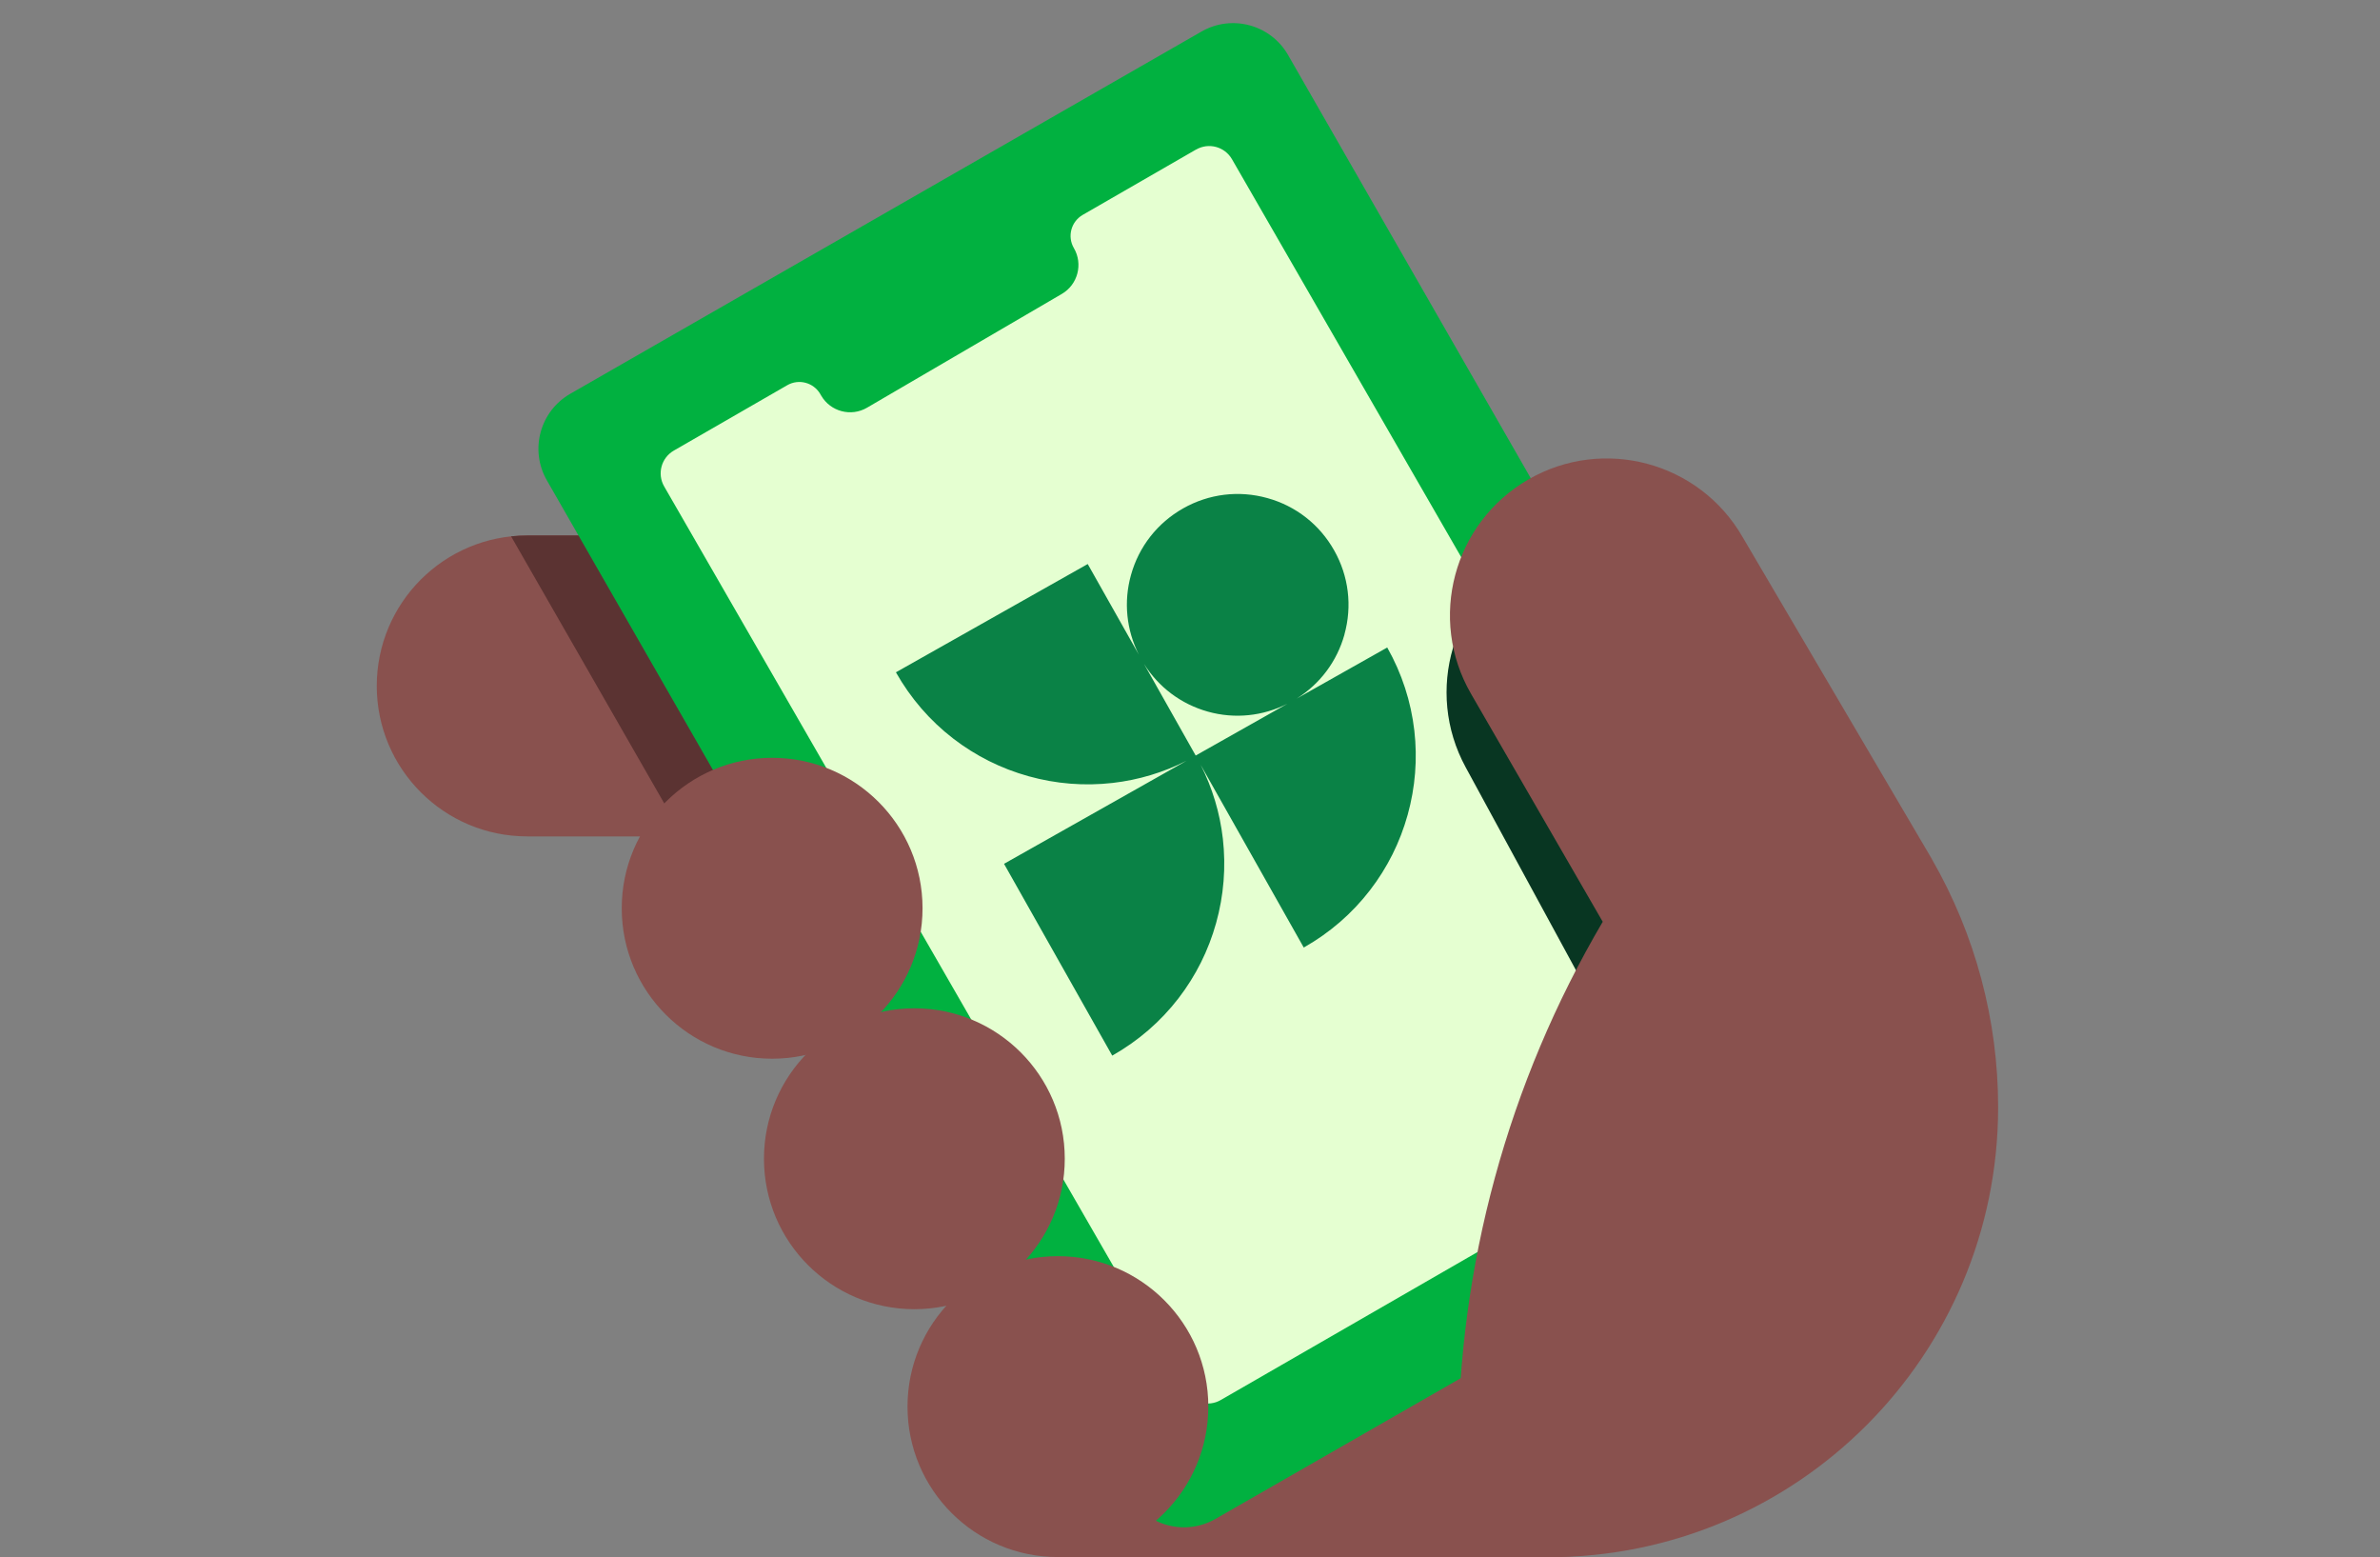 <svg width="159" height="104" viewBox="0 0 159 104" fill="none" xmlns="http://www.w3.org/2000/svg">
<rect x="0" y="0" width="159" height="104" fill="#808080" stroke="none"/>
<path d="M70.676 103.993H103.221C118.574 103.993 130.072 89.922 127.015 74.877L125.018 65.051H53.737L70.679 103.993H70.676Z" fill="#89514E"/>
<path d="M35.219 55.859C29.669 55.859 25.171 51.361 25.171 45.812C25.171 40.262 29.669 35.764 35.219 35.764H73.116V55.862H35.219V55.859Z" fill="#89514E"/>
<path d="M34.144 35.821L45.642 55.861H73.119V35.762H35.222C34.858 35.762 34.501 35.782 34.147 35.821H34.144Z" fill="#5B3332"/>
<path d="M80.269 2.107L38.1 26.297C36.071 27.461 35.369 30.049 36.533 32.078L75.424 99.875C76.588 101.904 79.176 102.605 81.205 101.441L123.375 77.251C125.404 76.088 126.105 73.499 124.942 71.47L86.051 3.673C84.887 1.644 82.299 0.943 80.269 2.107Z" fill="#01B140"/>
<path d="M79.906 9.986L72.333 14.351C71.556 14.8 71.29 15.795 71.742 16.569C72.365 17.635 72.005 19.006 70.939 19.629L57.923 27.229C56.856 27.852 55.486 27.491 54.863 26.425L54.798 26.313C54.349 25.545 53.362 25.282 52.592 25.728L45.016 30.093C44.177 30.578 43.887 31.65 44.372 32.489L79.159 92.859C79.643 93.698 80.715 93.987 81.554 93.503L116.447 73.398C117.286 72.914 117.575 71.842 117.091 71.003L82.304 10.633C81.82 9.794 80.748 9.504 79.909 9.989L79.906 9.986Z" fill="#E5FFD1"/>
<path d="M79.879 50.458L76.421 44.329C77.401 45.897 78.905 47.026 80.698 47.528C82.487 48.027 84.36 47.832 86.011 46.999L79.882 50.458H79.879ZM89.815 42.38C90.347 40.475 90.102 38.475 89.13 36.756C88.158 35.034 86.572 33.791 84.67 33.265C82.765 32.733 80.765 32.979 79.046 33.95C77.325 34.922 76.081 36.508 75.555 38.41C75.056 40.2 75.251 42.073 76.084 43.724L72.667 37.669L59.857 44.899V44.908C60.838 46.636 62.12 48.121 63.679 49.324C65.186 50.484 66.881 51.332 68.718 51.843C70.555 52.354 72.448 52.505 74.335 52.289C76.06 52.091 77.72 51.592 79.274 50.806L67.076 57.691L74.303 70.497H74.312C76.04 69.517 77.525 68.235 78.728 66.676C79.888 65.169 80.736 63.474 81.247 61.637C81.758 59.8 81.908 57.907 81.696 56.019C81.498 54.294 80.999 52.635 80.213 51.081L87.098 63.279H87.107C88.835 62.298 90.32 61.017 91.522 59.457C92.683 57.951 93.531 56.255 94.042 54.418C94.552 52.581 94.703 50.688 94.488 48.801C94.263 46.846 93.655 44.979 92.68 43.251V43.242L86.619 46.66C88.185 45.679 89.316 44.175 89.818 42.383L89.815 42.38Z" fill="#0A8246"/>
<path d="M117.578 58.974L107.052 35.762C105.377 35.771 103.679 36.181 102.105 37.038C97.028 39.805 95.152 46.161 97.914 51.238L109.152 71.91L117.578 58.971V58.974Z" fill="#083622"/>
<path d="M70.676 103.99C76.225 103.99 80.724 99.492 80.724 93.942C80.724 88.393 76.225 83.894 70.676 83.894C65.127 83.894 60.628 88.393 60.628 93.942C60.628 99.492 65.127 103.99 70.676 103.99Z" fill="#89514E"/>
<path d="M61.086 87.436C66.635 87.436 71.134 82.937 71.134 77.388C71.134 71.838 66.635 67.34 61.086 67.34C55.537 67.34 51.038 71.838 51.038 77.388C51.038 82.937 55.537 87.436 61.086 87.436Z" fill="#89514E"/>
<path d="M51.584 70.707C57.134 70.707 61.632 66.209 61.632 60.659C61.632 55.11 57.134 50.611 51.584 50.611C46.035 50.611 41.536 55.11 41.536 60.659C41.536 66.209 46.035 70.707 51.584 70.707Z" fill="#89514E"/>
<path d="M129.053 57.355L116.415 35.863C113.523 30.845 107.105 29.126 102.093 32.029C97.09 34.926 95.38 41.33 98.274 46.336L107.073 61.561C100.743 72.318 97.406 84.572 97.406 97.054V104.001H103.431C120.033 104.001 133.489 90.544 133.489 73.943C133.489 68.124 131.959 62.406 129.053 57.361V57.355Z" fill="#89514E"/>
</svg>
